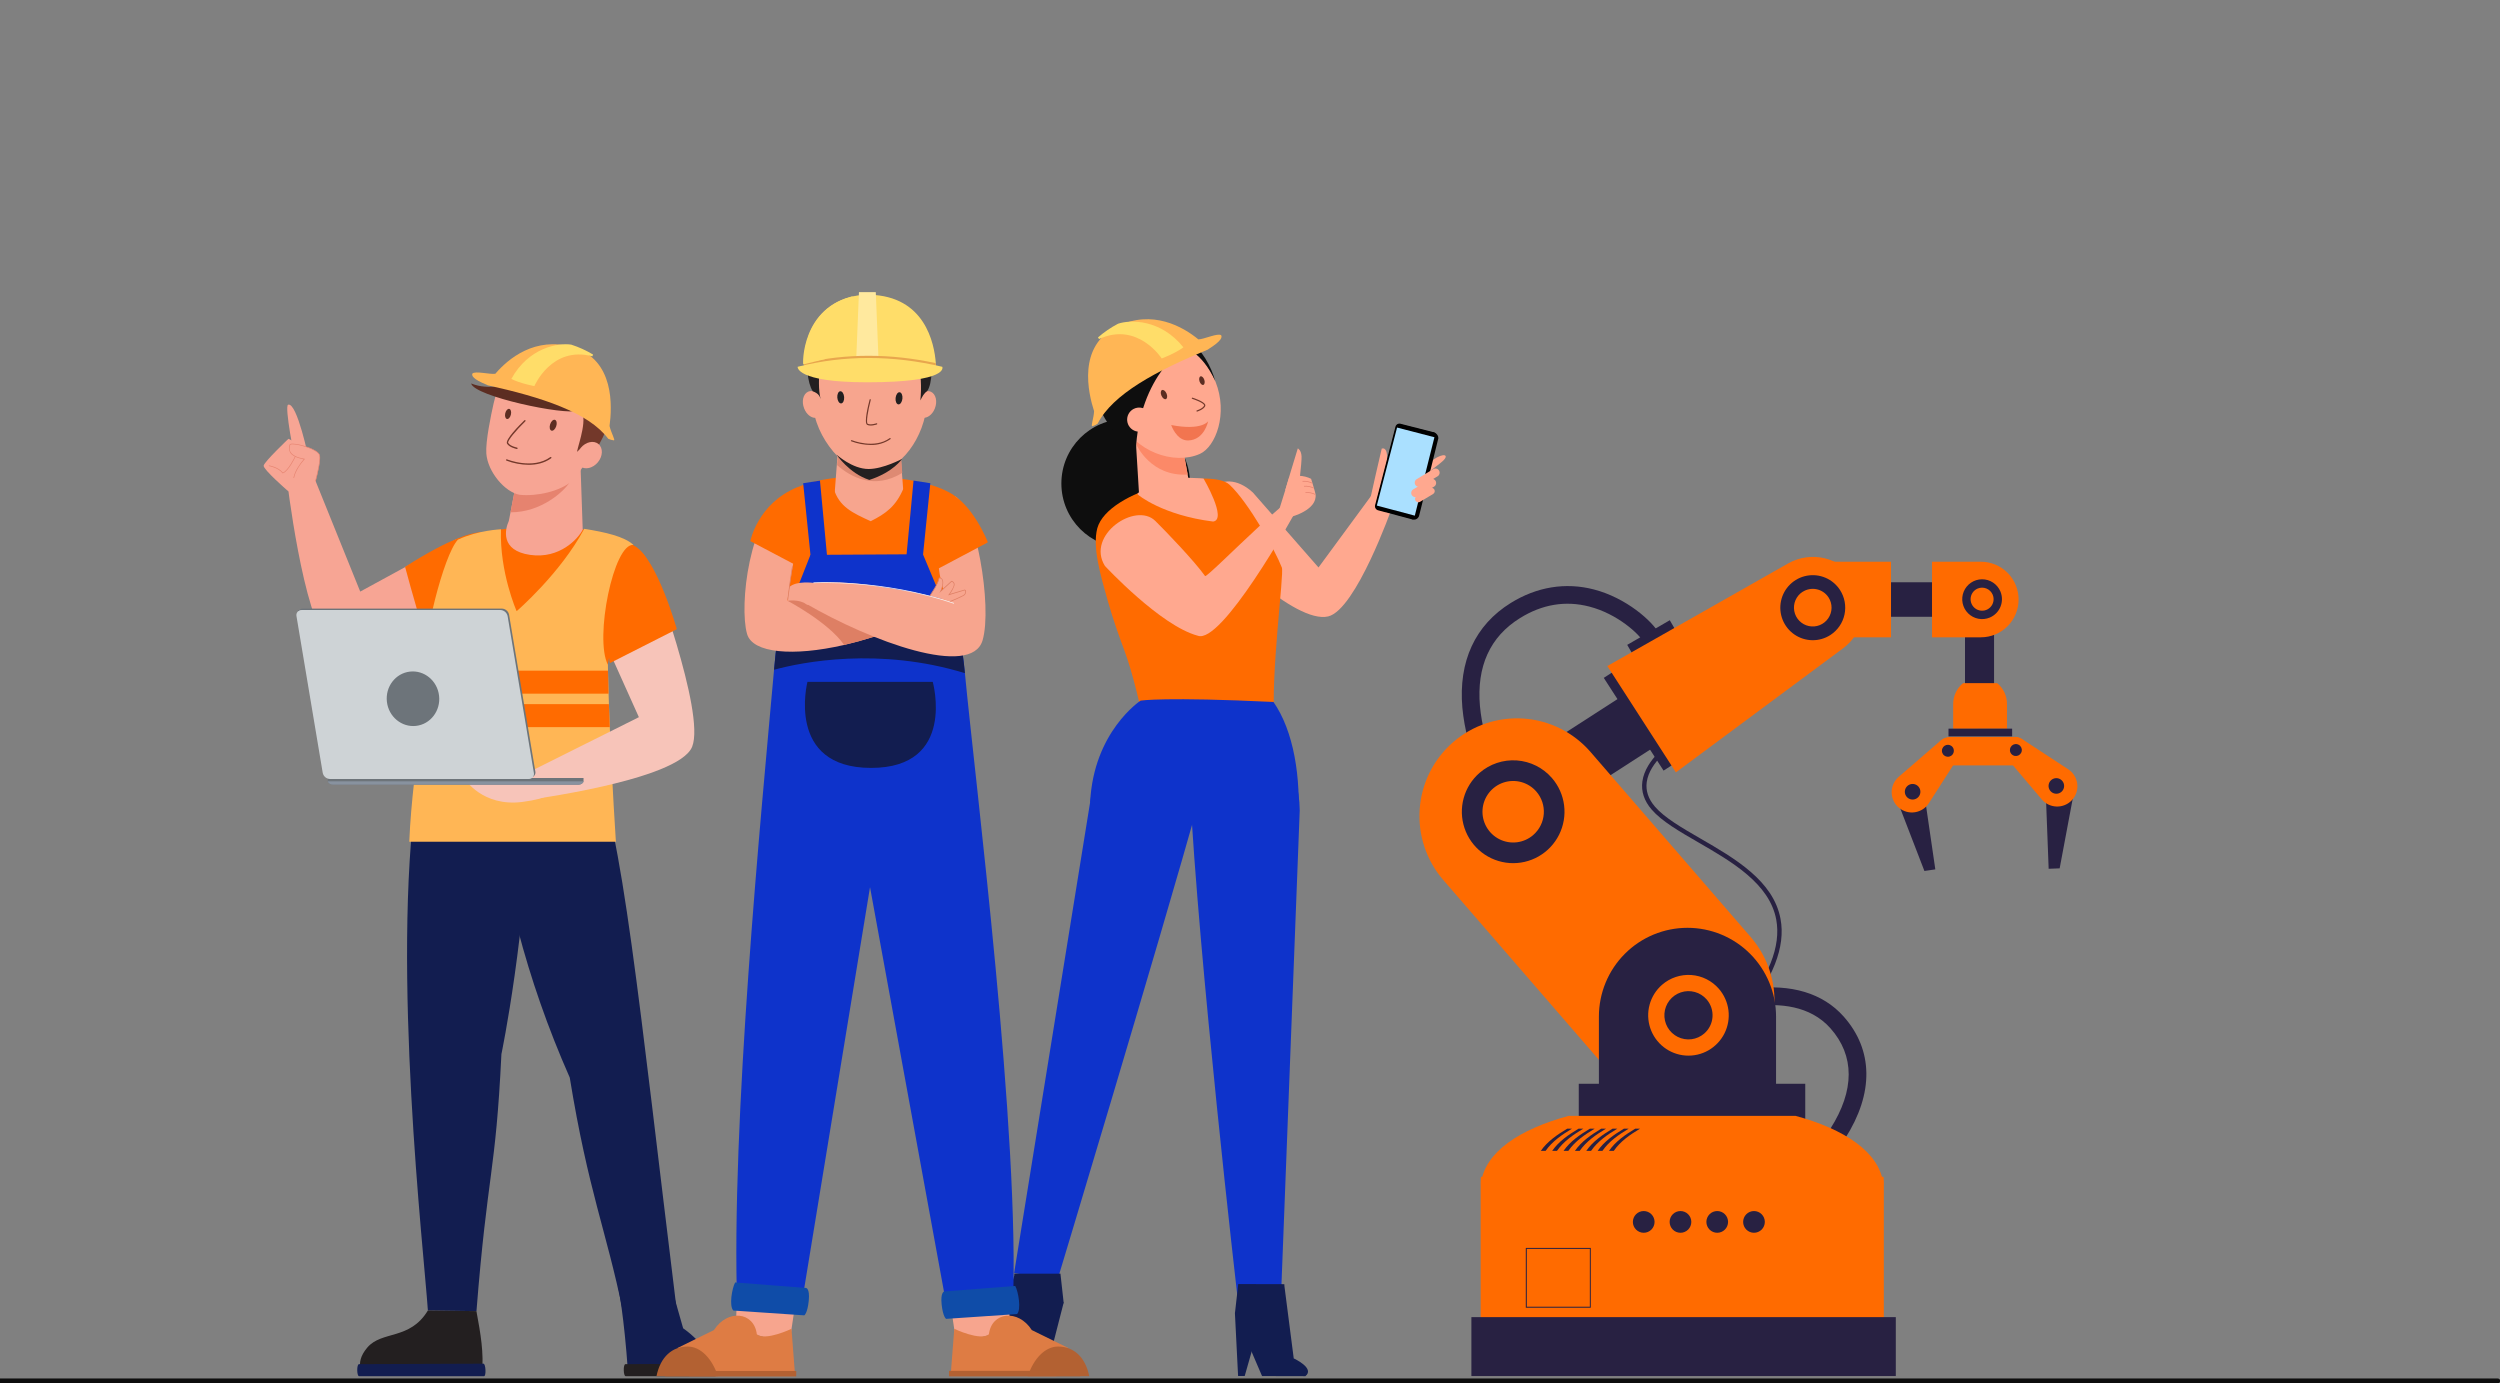 <svg width="553" height="306" viewBox="0 0 553 306" fill="none" xmlns="http://www.w3.org/2000/svg">
<rect x="0" y="0" width="553" height="306" fill="#808080" stroke="none"/>
<g clip-path="url(#clip0)">
<path d="M8.322 305.459V305.82L8.554 305.472L8.322 305.459Z" fill="#3B3361"/>
<path d="M385.372 224.976L384.616 224.357C391.276 216.152 393.988 209.309 392.907 203.435C391.435 195.441 383.043 190.593 375.642 186.318C371.486 183.917 367.562 181.651 365.349 179.077C363.686 177.148 362.997 175.057 363.29 172.865C363.98 167.891 369.515 164.186 369.749 164.031L370.287 164.849C370.233 164.885 364.883 168.459 364.258 173.002C364 174.903 364.608 176.731 366.08 178.438C368.187 180.885 372.042 183.113 376.116 185.47C383.7 189.853 392.297 194.82 393.852 203.262C395.015 209.43 392.225 216.534 385.372 224.976Z" fill="#282142"/>
<path d="M408.167 251.78L404.876 249.671C410.28 241.195 410.28 233.508 404.876 227.436C395.869 217.343 377.621 225.319 377.438 225.401L375.846 221.828C379.562 220.269 383.469 219.214 387.464 218.692C396.196 217.581 403.224 219.703 407.794 224.829C414.392 232.242 414.529 241.814 408.167 251.78Z" fill="#282142"/>
<path d="M327.129 170.367C325.162 165.994 323.928 161.328 323.475 156.553C322.587 146.283 326.29 138.269 334.185 133.374C339.952 129.8 346.298 128.766 352.541 130.381C359.746 132.245 365.477 137.374 367.091 140.254L363.681 142.17C362.608 140.249 357.804 135.788 351.563 134.176C346.303 132.815 341.149 133.661 336.241 136.711C329.589 140.837 326.604 147.397 327.366 156.221C327.78 160.52 328.886 164.723 330.641 168.667L327.129 170.367Z" fill="#282142"/>
<path d="M369.358 137.194L359.94 142.643L361.432 145.233L370.85 139.784L369.358 137.194Z" fill="#282142"/>
<path d="M441.086 130.368H434.658V160.217H441.086V130.368Z" fill="#282142"/>
<path d="M441.768 151.105H434.233C433.546 151.666 432.992 152.374 432.613 153.177C432.233 153.98 432.038 154.858 432.041 155.746V161.21L443.95 161.195V155.733C443.953 154.848 443.758 153.973 443.381 153.172C443.003 152.372 442.452 151.665 441.768 151.105Z" fill="#FF6B00"/>
<path d="M445.085 161.177H431.009V162.889H445.085V161.177Z" fill="#282142"/>
<path d="M428.093 192.305L425.679 192.659L418.837 174.923L425.414 173.959L428.093 192.305Z" fill="#282142"/>
<path d="M453.163 192.174L455.597 192.081L459.102 173.394L452.458 173.647L453.163 192.174Z" fill="#282142"/>
<path d="M445.577 169.307H431.408C430.576 169.304 429.779 168.971 429.191 168.381C428.604 167.791 428.273 166.992 428.271 166.158C428.273 165.325 428.605 164.527 429.193 163.938C429.782 163.349 430.579 163.017 431.41 163.015H445.582C446.413 163.018 447.21 163.35 447.798 163.94C448.386 164.529 448.717 165.328 448.719 166.161C448.716 166.995 448.384 167.794 447.795 168.383C447.207 168.973 446.409 169.305 445.577 169.307Z" fill="#FF6B00"/>
<path d="M433.034 164.031C432.562 163.512 431.906 163.198 431.207 163.155C430.507 163.113 429.818 163.346 429.287 163.804L420.023 171.813C419.52 172.239 419.117 172.771 418.843 173.371C418.568 173.971 418.43 174.624 418.436 175.284C418.443 175.943 418.595 176.594 418.881 177.188C419.167 177.782 419.581 178.306 420.092 178.721C420.581 179.117 421.147 179.405 421.754 179.567C422.361 179.729 422.995 179.762 423.615 179.662C424.235 179.562 424.828 179.333 425.354 178.989C425.879 178.644 426.327 178.193 426.667 177.664L433.299 167.311C433.619 166.811 433.765 166.22 433.716 165.628C433.666 165.037 433.423 164.478 433.024 164.039L433.034 164.031Z" fill="#FF6B00"/>
<path d="M421.729 174.054C421.5 174.34 421.367 174.691 421.35 175.057C421.334 175.422 421.433 175.784 421.636 176.09C421.838 176.395 422.131 176.628 422.474 176.754C422.817 176.881 423.192 176.895 423.543 176.795C423.895 176.694 424.205 176.484 424.43 176.195C424.654 175.906 424.781 175.552 424.791 175.186C424.802 174.82 424.696 174.46 424.489 174.158C424.281 173.856 423.984 173.629 423.639 173.508C423.303 173.39 422.939 173.379 422.597 173.477C422.255 173.575 421.952 173.777 421.729 174.054Z" fill="#282142"/>
<path d="M429.843 165.241C429.667 165.46 429.565 165.73 429.552 166.011C429.539 166.292 429.616 166.57 429.771 166.804C429.927 167.039 430.152 167.218 430.416 167.315C430.679 167.412 430.967 167.423 431.237 167.346C431.507 167.268 431.746 167.107 431.918 166.885C432.09 166.662 432.187 166.391 432.196 166.11C432.204 165.828 432.122 165.552 431.963 165.32C431.804 165.088 431.575 164.913 431.31 164.82C431.052 164.73 430.772 164.723 430.51 164.798C430.247 164.873 430.014 165.028 429.843 165.241Z" fill="#282142"/>
<path d="M443.533 164.163C443.933 163.585 444.541 163.186 445.23 163.052C445.918 162.918 446.632 163.058 447.218 163.443L457.46 170.148C458.015 170.503 458.484 170.977 458.835 171.536C459.186 172.094 459.409 172.723 459.489 173.378C459.569 174.033 459.504 174.697 459.298 175.324C459.093 175.951 458.752 176.525 458.299 177.004C457.867 177.463 457.342 177.825 456.76 178.066C456.179 178.308 455.552 178.424 454.923 178.406C454.293 178.389 453.674 178.238 453.107 177.965C452.539 177.691 452.036 177.3 451.629 176.818L443.693 167.432C443.31 166.979 443.087 166.412 443.058 165.819C443.029 165.227 443.196 164.641 443.533 164.152V164.163Z" fill="#FF6B00"/>
<path d="M444.614 165.651C444.56 165.926 444.594 166.212 444.712 166.466C444.831 166.721 445.027 166.931 445.272 167.066C445.517 167.202 445.799 167.256 446.077 167.22C446.355 167.184 446.615 167.061 446.818 166.867C447.021 166.674 447.158 166.421 447.208 166.145C447.258 165.869 447.219 165.584 447.097 165.331C446.975 165.078 446.776 164.871 446.528 164.74C446.281 164.608 445.998 164.558 445.721 164.599C445.45 164.638 445.199 164.76 445.001 164.949C444.803 165.137 444.668 165.382 444.614 165.651Z" fill="#282142"/>
<path d="M453.173 173.513C453.102 173.872 453.146 174.244 453.3 174.577C453.454 174.909 453.709 175.184 454.029 175.361C454.349 175.538 454.717 175.608 455.08 175.562C455.442 175.515 455.781 175.354 456.046 175.102C456.311 174.85 456.49 174.52 456.555 174.16C456.621 173.8 456.57 173.428 456.411 173.098C456.251 172.768 455.991 172.498 455.668 172.327C455.345 172.155 454.976 172.091 454.614 172.143C454.262 172.195 453.935 172.354 453.677 172.599C453.419 172.844 453.243 173.163 453.173 173.513Z" fill="#282142"/>
<path d="M439.097 128.795H415.406V136.433H439.097V128.795Z" fill="#282142"/>
<path d="M418.291 140.973H402.943C400.731 140.973 398.609 140.093 397.044 138.525C395.479 136.957 394.6 134.831 394.6 132.614C394.6 131.516 394.816 130.429 395.235 129.414C395.654 128.4 396.268 127.478 397.043 126.702C397.818 125.925 398.738 125.31 399.75 124.89C400.763 124.47 401.848 124.254 402.943 124.254H418.291V140.973Z" fill="#FF6B00"/>
<path d="M438.17 140.973H427.362V124.254H438.17C439.266 124.254 440.351 124.47 441.364 124.89C442.376 125.31 443.296 125.925 444.071 126.702C444.845 127.478 445.46 128.4 445.879 129.414C446.298 130.429 446.514 131.516 446.513 132.614C446.513 133.711 446.298 134.799 445.878 135.813C445.459 136.827 444.844 137.749 444.07 138.525C443.295 139.301 442.375 139.917 441.363 140.337C440.351 140.757 439.266 140.973 438.17 140.973Z" fill="#FF6B00"/>
<path d="M440.139 136.603C439.337 136.94 438.454 137.03 437.601 136.864C436.748 136.698 435.963 136.281 435.346 135.668C434.728 135.055 434.306 134.272 434.133 133.418C433.96 132.565 434.043 131.679 434.373 130.873C434.702 130.067 435.262 129.377 435.983 128.89C436.703 128.403 437.552 128.141 438.421 128.137C439.29 128.133 440.141 128.387 440.866 128.868C441.591 129.349 442.157 130.034 442.494 130.837C442.943 131.915 442.947 133.127 442.505 134.208C442.064 135.288 441.213 136.15 440.139 136.603ZM437.455 130.187C436.991 130.383 436.595 130.711 436.317 131.132C436.04 131.552 435.893 132.046 435.895 132.55C435.897 133.055 436.048 133.547 436.33 133.965C436.611 134.383 437.01 134.708 437.476 134.899C437.942 135.09 438.453 135.139 438.947 135.038C439.44 134.938 439.892 134.693 440.247 134.335C440.601 133.977 440.842 133.522 440.938 133.027C441.034 132.532 440.982 132.019 440.787 131.554C440.526 130.931 440.028 130.437 439.403 130.181C438.778 129.925 438.078 129.927 437.455 130.187Z" fill="#282142"/>
<path d="M372.254 167.694L359.028 147.178L354.755 149.944L367.98 170.46L372.254 167.694Z" fill="#282142"/>
<path d="M330.289 180.292C329.336 178.807 329.011 177.003 329.385 175.278C329.759 173.552 330.801 172.047 332.283 171.091L366.466 149.042L373.656 160.236L339.473 182.288C338.74 182.761 337.92 183.085 337.061 183.241C336.202 183.397 335.321 183.381 334.469 183.196C333.616 183.011 332.808 182.659 332.09 182.16C331.373 181.662 330.761 181.027 330.289 180.292Z" fill="#282142"/>
<path d="M370.704 170.849L407.686 143.405C409.976 141.706 411.533 139.197 412.039 136.387C412.545 133.578 411.963 130.681 410.411 128.287C408.86 125.896 406.457 124.187 403.692 123.508C400.928 122.829 398.009 123.232 395.529 124.633L355.544 147.325L370.704 170.849Z" fill="#FF6B00"/>
<path d="M404.894 140.455C403.703 141.23 402.309 141.633 400.89 141.614C399.47 141.595 398.087 141.155 396.917 140.348C395.747 139.542 394.842 138.407 394.316 137.085C393.79 135.763 393.667 134.315 393.963 132.924C394.258 131.532 394.959 130.259 395.976 129.267C396.993 128.274 398.281 127.606 399.677 127.346C401.073 127.087 402.515 127.249 403.82 127.81C405.124 128.372 406.233 129.309 407.007 130.502C408.043 132.103 408.402 134.05 408.006 135.917C407.61 137.783 406.49 139.415 404.894 140.455ZM398.718 130.914C398.028 131.363 397.486 132.007 397.161 132.764C396.837 133.521 396.743 134.358 396.893 135.169C397.043 135.979 397.429 136.727 398.003 137.317C398.577 137.908 399.313 138.314 400.118 138.485C400.922 138.657 401.759 138.585 402.523 138.28C403.287 137.974 403.944 137.449 404.41 136.769C404.875 136.09 405.13 135.287 405.14 134.463C405.151 133.639 404.917 132.83 404.469 132.139C403.866 131.217 402.922 130.571 401.845 130.344C400.767 130.117 399.644 130.327 398.72 130.927L398.718 130.914Z" fill="#282142"/>
<path d="M385.089 237.745C382.95 239.604 380.466 241.023 377.779 241.92C375.093 242.818 372.256 243.176 369.431 242.975C366.606 242.773 363.848 242.016 361.316 240.747C358.783 239.477 356.524 237.721 354.669 235.577L319.254 194.66C317.399 192.516 315.982 190.027 315.087 187.335C314.191 184.643 313.833 181.801 314.034 178.97C314.235 176.14 314.99 173.377 316.257 170.839C317.523 168.3 319.276 166.037 321.416 164.178C323.555 162.319 326.039 160.9 328.726 160.003C331.413 159.106 334.249 158.747 337.074 158.949C339.899 159.15 342.657 159.907 345.189 161.177C347.722 162.446 349.981 164.203 351.836 166.347L387.251 207.269C390.997 211.598 392.874 217.24 392.468 222.956C392.063 228.671 389.409 233.991 385.089 237.745Z" fill="#FF6B00"/>
<path d="M327.275 170.96C325.579 172.434 324.357 174.379 323.764 176.549C323.17 178.719 323.233 181.017 323.942 183.151C324.652 185.286 325.978 187.162 327.752 188.542C329.526 189.921 331.668 190.743 333.908 190.903C336.148 191.063 338.385 190.553 340.335 189.439C342.286 188.325 343.864 186.656 344.868 184.644C345.873 182.632 346.259 180.366 345.979 178.133C345.698 175.901 344.763 173.802 343.292 172.102C341.319 169.823 338.523 168.422 335.52 168.208C332.516 167.994 329.551 168.984 327.275 170.96ZM339.164 184.696C338.15 185.578 336.897 186.139 335.565 186.308C334.232 186.477 332.879 186.245 331.678 185.644C330.476 185.042 329.479 184.097 328.814 182.928C328.148 181.758 327.844 180.418 327.939 179.075C328.034 177.733 328.524 176.448 329.348 175.385C330.171 174.322 331.291 173.527 332.565 173.101C333.84 172.675 335.211 172.638 336.507 172.993C337.803 173.349 338.964 174.081 339.844 175.098C341.021 176.46 341.612 178.233 341.486 180.03C341.36 181.827 340.528 183.5 339.172 184.683L339.164 184.696Z" fill="#282142"/>
<path d="M373.27 205.232C378.466 205.232 383.45 207.3 387.124 210.982C390.799 214.664 392.863 219.658 392.863 224.865V241.711H353.676V224.865C353.676 219.658 355.74 214.664 359.415 210.982C363.089 207.3 368.073 205.232 373.27 205.232Z" fill="#282142"/>
<path d="M367.649 217.833C366.318 218.99 365.359 220.517 364.893 222.221C364.428 223.924 364.477 225.728 365.034 227.403C365.591 229.079 366.632 230.551 368.025 231.634C369.417 232.716 371.099 233.361 372.857 233.486C374.615 233.611 376.371 233.211 377.902 232.337C379.433 231.462 380.671 230.152 381.459 228.572C382.247 226.992 382.55 225.214 382.33 223.462C382.109 221.709 381.375 220.062 380.22 218.728C378.672 216.939 376.477 215.84 374.12 215.672C371.762 215.504 369.435 216.282 367.649 217.833ZM376.98 228.614C376.184 229.306 375.201 229.746 374.155 229.877C373.109 230.009 372.048 229.827 371.105 229.355C370.163 228.882 369.381 228.14 368.859 227.223C368.337 226.305 368.099 225.253 368.174 224.2C368.249 223.146 368.633 222.139 369.28 221.304C369.926 220.47 370.805 219.847 371.805 219.513C372.804 219.179 373.881 219.149 374.897 219.428C375.914 219.707 376.825 220.282 377.516 221.08C377.974 221.61 378.324 222.225 378.546 222.89C378.767 223.556 378.855 224.258 378.806 224.958C378.756 225.658 378.569 226.341 378.256 226.968C377.943 227.595 377.509 228.155 376.98 228.614Z" fill="#FF6B00"/>
<path d="M399.323 239.73H349.221V254.48H399.323V239.73Z" fill="#282142"/>
<path d="M416.631 260.305H327.592C327.545 260.719 327.52 261.136 327.52 261.553V304.376H416.701V261.553C416.701 261.136 416.678 260.72 416.631 260.305Z" fill="#FF6B00"/>
<path d="M397.176 246.829H346.98C336.239 249.753 328.38 254.787 327.559 261.932H416.598C415.777 254.787 407.918 249.753 397.176 246.829Z" fill="#FF6B00"/>
<path d="M419.351 291.349H325.472V304.381H419.351V291.349Z" fill="#282142"/>
<path d="M363.591 272.69C362.955 272.69 362.345 272.437 361.894 271.986C361.444 271.536 361.191 270.924 361.19 270.287C361.191 269.649 361.444 269.038 361.894 268.587C362.345 268.137 362.955 267.884 363.591 267.884C364.227 267.884 364.837 268.137 365.287 268.587C365.737 269.038 365.99 269.649 365.99 270.287C365.99 270.924 365.737 271.535 365.287 271.986C364.837 272.437 364.227 272.69 363.591 272.69Z" fill="#282142"/>
<path d="M371.72 272.69C371.084 272.69 370.474 272.437 370.024 271.986C369.575 271.535 369.322 270.924 369.322 270.287C369.322 269.649 369.575 269.038 370.024 268.587C370.474 268.137 371.084 267.884 371.72 267.884C372.356 267.884 372.967 268.137 373.416 268.587C373.866 269.038 374.119 269.649 374.119 270.287C374.119 270.924 373.866 271.535 373.416 271.986C372.967 272.437 372.356 272.69 371.72 272.69Z" fill="#282142"/>
<path d="M379.85 272.69C379.214 272.69 378.604 272.437 378.154 271.986C377.704 271.535 377.451 270.924 377.451 270.287C377.451 269.649 377.704 269.038 378.154 268.587C378.604 268.137 379.214 267.884 379.85 267.884C380.486 267.884 381.096 268.137 381.547 268.587C381.997 269.038 382.25 269.649 382.251 270.287C382.25 270.924 381.997 271.536 381.547 271.986C381.096 272.437 380.486 272.69 379.85 272.69Z" fill="#282142"/>
<path d="M387.982 272.69C387.346 272.69 386.736 272.437 386.286 271.986C385.836 271.535 385.583 270.924 385.583 270.287C385.583 269.649 385.836 269.038 386.286 268.587C386.736 268.137 387.346 267.884 387.982 267.884C388.618 267.884 389.228 268.137 389.678 268.587C390.127 269.038 390.38 269.649 390.38 270.287C390.38 270.924 390.127 271.535 389.678 271.986C389.228 272.437 388.618 272.69 387.982 272.69Z" fill="#282142"/>
<path d="M351.887 289.27H337.505V276.037H351.887V289.27ZM337.734 289.046H351.671V276.259H337.734V289.046Z" fill="#282142"/>
<path d="M341.892 254.565C343.354 252.456 345.546 250.971 347.721 249.666H346.663C344.489 250.973 342.289 252.459 340.832 254.565H341.892Z" fill="#282142"/>
<path d="M344.404 254.565C345.863 252.456 348.056 250.971 350.228 249.666H349.172C346.998 250.973 344.798 252.459 343.346 254.565H344.404Z" fill="#282142"/>
<path d="M346.918 254.565C348.375 252.456 350.567 250.971 352.734 249.666H351.679C349.51 250.973 347.317 252.459 345.86 254.565H346.918Z" fill="#282142"/>
<path d="M349.432 254.565C350.884 252.456 353.076 250.971 355.243 249.666H354.188C352.019 250.973 349.829 252.459 348.375 254.565H349.432Z" fill="#282142"/>
<path d="M351.947 254.565C353.395 252.456 355.585 250.971 357.75 249.666H356.694C354.53 250.973 352.338 252.459 350.889 254.565H351.947Z" fill="#282142"/>
<path d="M354.461 254.565C355.904 252.456 358.097 250.971 360.259 249.666H359.201C357.039 250.973 354.847 252.459 353.401 254.565H354.461Z" fill="#282142"/>
<path d="M356.972 254.565C358.416 252.456 360.606 250.971 362.765 249.666H361.71C359.551 250.973 357.358 252.459 355.915 254.565H356.972Z" fill="#282142"/>
<path d="M100.784 119.355L79.682 130.858L68.938 104.257L63.416 105.647C63.416 105.647 66.996 136.549 72.739 142.206C78.483 147.864 107.789 135.401 107.789 135.401C114.969 130.799 108.427 116.206 100.784 119.355Z" fill="#F7A594"/>
<path d="M69.324 108.151C69.324 108.151 71.126 102.22 70.699 100.688C70.271 99.157 64.347 97.674 64.129 98.394C63.91 99.113 63.47 100.872 67.317 101.55C65.016 104.105 62.621 108.994 69.324 108.151Z" fill="#F7A594"/>
<path d="M69.651 108.383C69.651 108.383 69.651 103.182 68.622 101.186C67.255 98.525 63.807 97.061 63.807 97.061C63.807 97.061 58.424 102.166 58.321 103.007C58.218 103.847 63.524 108.458 63.524 108.458C63.524 108.458 67.448 111.544 69.651 108.383Z" fill="#F7A594"/>
<path d="M68.339 101.684C68.339 101.684 65.732 88.961 63.743 89.513C62.827 89.771 65.287 101.931 65.287 101.931L68.339 101.684Z" fill="#F7A594"/>
<path d="M69.826 106.47C69.813 106.474 69.799 106.474 69.785 106.47C69.776 106.468 69.768 106.464 69.76 106.458C69.753 106.453 69.746 106.446 69.742 106.438C69.737 106.43 69.734 106.421 69.732 106.412C69.731 106.403 69.731 106.394 69.734 106.385C70.179 104.647 70.884 101.599 70.632 100.712C70.3 99.531 66.398 98.301 64.762 98.28C64.275 98.28 64.203 98.383 64.193 98.417C64.049 98.891 63.936 99.448 64.288 100.01C64.716 100.709 65.74 101.207 67.33 101.485L67.454 101.509L67.369 101.601C66.414 102.661 65.31 104.293 65.053 105.694C65.051 105.703 65.048 105.712 65.044 105.719C65.039 105.727 65.032 105.734 65.025 105.739C65.018 105.745 65.009 105.748 65 105.75C64.991 105.752 64.982 105.752 64.973 105.75C64.955 105.747 64.939 105.737 64.928 105.722C64.918 105.707 64.913 105.689 64.916 105.67C65.174 104.283 66.229 102.677 67.176 101.601C65.614 101.31 64.602 100.799 64.165 100.083C64.023 99.824 63.94 99.537 63.92 99.243C63.901 98.948 63.947 98.653 64.054 98.378C64.103 98.216 64.332 98.138 64.757 98.144C66.414 98.162 70.398 99.397 70.758 100.673C71.015 101.601 70.308 104.675 69.86 106.426C69.858 106.435 69.853 106.444 69.848 106.451C69.842 106.459 69.835 106.465 69.826 106.47Z" fill="#E6836F"/>
<path d="M62.621 104.675L62.564 104.696L62.518 104.709L62.489 104.67C61.545 103.445 59.53 103.1 59.51 103.097C59.5 103.096 59.492 103.093 59.484 103.088C59.476 103.083 59.469 103.077 59.464 103.069C59.459 103.062 59.455 103.053 59.453 103.044C59.451 103.035 59.451 103.026 59.453 103.017C59.456 102.999 59.466 102.984 59.48 102.973C59.495 102.963 59.512 102.958 59.53 102.96C59.615 102.96 61.589 103.308 62.567 104.546C63.769 104.077 65.233 100.993 65.248 100.959C65.252 100.951 65.257 100.944 65.264 100.938C65.271 100.932 65.278 100.928 65.287 100.925C65.295 100.922 65.304 100.921 65.313 100.922C65.322 100.922 65.33 100.924 65.338 100.928C65.347 100.932 65.354 100.937 65.361 100.943C65.367 100.95 65.372 100.957 65.375 100.966C65.378 100.975 65.38 100.984 65.379 100.993C65.379 101.002 65.376 101.011 65.372 101.019C65.315 101.148 63.874 104.175 62.621 104.675Z" fill="#E6836F"/>
<path d="M104.636 118.006C104.636 118.006 100.215 118.597 89.605 125.389C90.784 129.966 94.32 141.925 94.32 141.925C94.32 141.925 110.532 136.905 112.74 131.441C114.948 125.977 112.593 115.791 104.636 118.006Z" fill="#FF6B00"/>
<path d="M156.413 304.185H139.658C139.355 304.028 139.097 303.797 138.909 303.512C138.044 291.026 136.804 285.013 136.804 285.013L148.471 284.539L151.112 293.821C155.021 296.503 159.681 302.246 156.413 304.185Z" fill="#121D50"/>
<path d="M138.389 304.409H158.263C158.778 304.409 158.598 301.642 158.096 301.642L138.35 301.753C137.82 301.753 137.872 304.409 138.389 304.409Z" fill="#231F20"/>
<path d="M131.466 171.218C137.306 180.215 141.57 223.689 149.614 289.147L137.722 289.773C134.151 272.34 130.123 263.5 126.032 238.367C116.235 216.191 111.152 195.17 108.545 173.533C106.023 157.216 125.995 148.65 131.466 171.218Z" fill="#121D50"/>
<path d="M117.406 174.312C116.574 206.142 110.913 233.181 110.913 233.181C109.626 259.841 107.858 258.949 105.396 290.021L94.647 289.876C93.743 276.563 86.574 214.504 92.14 174.673C94.824 156.729 119.125 150.79 117.406 174.312Z" fill="#121D50"/>
<path d="M105.385 290.021C106.343 295.178 107.03 299.177 106.628 303.834L80.598 304.35C80.598 304.35 78.025 301.836 81.262 298.063C84.5 294.291 90.653 296.475 94.644 289.884L105.385 290.021Z" fill="#231F20"/>
<path d="M79.417 304.409H107.071C107.586 304.409 107.444 301.642 106.94 301.642L79.404 301.753C78.885 301.753 78.9 304.409 79.417 304.409Z" fill="#121D50"/>
<path d="M92.933 172.804C92.933 178.309 131.948 176.715 131.948 171.21C134.184 123.163 145.772 128.081 142.807 123.248C137.694 114.912 111.875 115.384 102.58 118.968C98.888 120.391 93.931 126.188 92.346 135.432C91.53 140.185 95.022 145.718 95.576 149.56C96.852 158.446 93.193 171.527 92.933 172.804Z" fill="#FF6B00"/>
<path d="M117.254 122.74C123.839 123.7 127.936 119.094 128.898 117.168L128.438 103.811L120.887 103.076C118.741 103.255 116.633 103.744 114.626 104.528L112.925 113.323L112.552 115.229C111.685 117.111 110.656 121.784 117.254 122.74Z" fill="#F7A594"/>
<path d="M125.898 106.841C124.714 108.667 119.755 113.344 112.925 113.329L114.397 105.722L125.898 106.841Z" fill="#E6836F"/>
<path d="M109.186 89.247C108.594 91.877 107.385 97.656 107.575 100.314C107.879 104.365 111.654 108.86 114.945 109.448C118.759 109.837 123.896 108.7 126.685 106.299C128.229 104.476 131.245 100.149 132.627 96.364C135.512 88.466 129.956 81.542 122.877 79.936C115.797 78.329 111.031 81.042 109.186 89.247Z" fill="#F7A594"/>
<path d="M130.26 101.581C131.734 98.981 129.776 97.929 127.63 99.946C127.998 97.986 130.229 92.241 128.252 90.335C126.021 88.126 116.199 89.087 110.923 83.577C110.923 83.577 114.855 74.936 127.763 80.039C142.342 87.783 130.26 101.581 130.26 101.581Z" fill="#73382A"/>
<path d="M132.249 102.252C133.372 100.899 133.43 99.092 132.379 98.218C131.329 97.343 129.567 97.731 128.445 99.085C127.322 100.439 127.264 102.246 128.314 103.12C129.365 103.995 131.126 103.606 132.249 102.252Z" fill="#F7A594"/>
<path d="M140.129 120.541C135.754 120.025 131.443 141.237 134.467 147.051C134.467 147.479 134.467 147.915 134.49 148.353C134.524 150.009 134.565 151.706 134.619 153.446C134.642 154.22 134.668 154.98 134.694 155.749C134.75 157.448 134.817 159.153 134.884 160.844C135.422 173.959 136.235 186.192 136.235 186.192H90.532C90.897 177.2 92.207 167.971 93.105 160.844C93.337 158.99 93.543 157.275 93.692 155.749C93.774 154.924 93.841 154.155 93.887 153.446C94.001 151.747 94.003 150.393 93.849 149.473C93.789 149.102 93.755 148.728 93.746 148.353C93.517 141.649 98.038 122.887 101.291 119.37C105.854 117.251 110.813 117.083 110.813 117.083C110.491 126.624 114.279 135.192 114.279 135.192C114.279 135.192 123.955 126.871 129.233 116.972C133.86 117.717 138.085 118.648 140.129 120.541Z" fill="#FFB655"/>
<path d="M93.885 153.446C93.998 151.747 94.001 150.393 93.846 149.473C93.787 149.102 93.752 148.728 93.743 148.354H134.48C134.513 150.009 134.555 151.706 134.609 153.446H93.885Z" fill="#FF6B00"/>
<path d="M134.874 160.844H93.103C93.334 158.99 93.54 157.275 93.689 155.749H134.683C134.74 157.448 134.807 159.152 134.874 160.844Z" fill="#FF6B00"/>
<path d="M112.434 84.768C112.434 84.768 108.404 86.519 104.217 84.82C104.853 87.687 125.103 91.937 127.699 90.823C130.296 89.709 117.946 83.546 112.434 84.768Z" fill="#5C2D22"/>
<path d="M134.83 94.227C135.391 90.101 136.032 79.508 126.672 76.785C118.353 74.366 112.385 79.376 109.565 82.677C108.345 82.865 105.059 81.971 104.48 82.654C104.343 83.059 104.48 83.845 107.812 85.173L107.797 85.207C119.879 87.863 130.185 91.243 134.539 97.053C134.932 97.236 135.35 97.356 135.78 97.409C136.181 97.409 135.183 95.789 134.83 94.227Z" fill="#FFB655"/>
<path d="M118.203 85.405C118.203 85.405 122.007 76.419 131.024 78.819L131.196 78.435C129.673 77.514 128.048 76.775 126.353 76.233C123.505 75.782 116.906 76.883 113.108 83.819C115.056 84.82 118.203 85.405 118.203 85.405Z" fill="#FFDD69"/>
<path d="M134.933 144.431L141.32 158.639L115.385 171.599L115.867 177.066C115.867 177.066 150.093 172.7 153.104 165.174C156.115 157.647 143.927 125.381 143.927 125.381C140.507 117.15 135.929 137.565 134.933 144.431Z" fill="#F7C4B9"/>
<path d="M115.473 171.95L102.781 172.273C102.781 172.273 106.677 178.523 115.548 177.388C127.226 175.895 122.612 171.458 115.473 171.95Z" fill="#F7C4B9"/>
<path d="M72.508 172.089V172.734C72.505 172.767 72.505 172.799 72.508 172.832C72.575 173.25 73.074 173.575 73.681 173.575H127.902C128.51 173.575 129.009 173.25 129.076 172.832C129.08 172.799 129.08 172.767 129.076 172.734V172.089H72.508Z" fill="#6D747A"/>
<path d="M72.515 172.832C72.582 173.25 73.082 173.575 73.689 173.575H127.91C128.517 173.575 129.017 173.25 129.084 172.832H72.515Z" fill="#88929F"/>
<path d="M66.216 134.937L65.902 135.247L66.072 135.486L66.476 134.922L66.216 134.937Z" fill="#241F3C"/>
<path d="M73.295 171.991H117.285C117.455 171.997 117.624 171.963 117.78 171.893C117.935 171.823 118.073 171.719 118.182 171.587C118.291 171.456 118.368 171.302 118.409 171.136C118.449 170.97 118.451 170.797 118.414 170.63L112.609 135.979C112.537 135.606 112.341 135.268 112.053 135.022C111.765 134.775 111.402 134.633 111.024 134.62H67.037C66.866 134.614 66.697 134.647 66.542 134.717C66.386 134.787 66.249 134.891 66.14 135.022C66.031 135.153 65.953 135.308 65.913 135.474C65.872 135.639 65.87 135.812 65.907 135.979L71.71 170.633C71.781 171.005 71.977 171.343 72.265 171.59C72.553 171.837 72.916 171.978 73.295 171.991Z" fill="#6D747A"/>
<path d="M72.974 172.311H116.96C117.131 172.317 117.301 172.284 117.456 172.214C117.612 172.144 117.75 172.04 117.859 171.908C117.968 171.777 118.045 171.622 118.086 171.456C118.126 171.29 118.127 171.116 118.09 170.95L112.287 136.299C112.216 135.925 112.021 135.587 111.733 135.34C111.445 135.092 111.081 134.95 110.702 134.937H66.713C66.542 134.932 66.373 134.965 66.217 135.035C66.062 135.105 65.924 135.21 65.815 135.341C65.707 135.472 65.629 135.627 65.588 135.793C65.548 135.959 65.546 136.132 65.583 136.299L71.388 170.96C71.461 171.331 71.658 171.667 71.946 171.913C72.234 172.158 72.596 172.298 72.974 172.311Z" fill="#CED3D6"/>
<path d="M92.043 160.564C95.23 160.196 97.504 157.211 97.123 153.896C96.742 150.581 93.85 148.192 90.663 148.56C87.476 148.928 85.202 151.913 85.583 155.228C85.964 158.543 88.856 160.932 92.043 160.564Z" fill="#6D747A"/>
<path d="M134.897 146.688L149.714 139.169C149.714 139.169 145.399 123.8 140.491 120.861C138.098 122.299 136.938 125.608 135.628 131.551C134.498 136.688 133.994 141.871 134.897 146.688Z" fill="#FF6B00"/>
<path d="M114.354 99.324H114.323C114.256 99.311 112.66 98.981 112.153 98.136C111.646 97.29 114.966 93.966 115.995 92.966C116.01 92.951 116.027 92.94 116.046 92.933C116.065 92.925 116.085 92.921 116.105 92.921C116.126 92.922 116.146 92.926 116.164 92.934C116.183 92.942 116.2 92.954 116.214 92.968C116.228 92.983 116.239 93 116.247 93.019C116.255 93.038 116.258 93.058 116.258 93.078C116.258 93.099 116.254 93.119 116.246 93.137C116.238 93.156 116.226 93.173 116.211 93.187C114.189 95.157 112.166 97.548 112.421 97.976C112.856 98.703 114.369 99.007 114.384 99.007C114.421 99.016 114.453 99.039 114.474 99.069C114.496 99.1 114.505 99.138 114.502 99.175C114.498 99.213 114.481 99.247 114.454 99.273C114.427 99.299 114.391 99.315 114.354 99.317V99.324Z" fill="#73382A"/>
<path d="M116.947 102.821C115.266 102.803 113.601 102.489 112.027 101.895C111.99 101.879 111.96 101.848 111.945 101.81C111.929 101.772 111.929 101.73 111.945 101.692C111.952 101.673 111.964 101.655 111.978 101.641C111.993 101.626 112.01 101.614 112.029 101.606C112.048 101.598 112.068 101.594 112.088 101.594C112.109 101.594 112.129 101.599 112.148 101.607C112.205 101.63 117.84 103.927 121.737 101.106C121.771 101.082 121.813 101.072 121.854 101.079C121.896 101.086 121.932 101.11 121.957 101.144C121.981 101.178 121.99 101.22 121.983 101.262C121.976 101.303 121.953 101.34 121.919 101.364C120.38 102.476 118.584 102.821 116.947 102.821Z" fill="#73382A"/>
<path d="M113.013 91.705C112.871 92.324 112.475 92.759 112.13 92.677C111.785 92.594 111.615 92.032 111.76 91.416C111.904 90.8 112.297 90.361 112.645 90.441C112.992 90.521 113.157 91.088 113.013 91.705Z" fill="#5C2D22"/>
<path d="M123.036 94.283C122.82 94.943 122.347 95.379 121.976 95.258C121.605 95.137 121.479 94.502 121.693 93.842C121.906 93.182 122.385 92.746 122.756 92.868C123.126 92.989 123.265 93.623 123.036 94.283Z" fill="#5C2D22"/>
<path d="M249.001 121.198C256.857 121.198 263.227 114.817 263.227 106.944C263.227 99.072 256.857 92.69 249.001 92.69C241.144 92.69 234.775 99.072 234.775 106.944C234.775 114.817 241.144 121.198 249.001 121.198Z" fill="#0E0E0E"/>
<path d="M314.792 104.017L314.88 104.164C314.995 104.355 315.181 104.492 315.397 104.547C315.613 104.601 315.841 104.567 316.032 104.453L318.668 102.39C320.61 100.89 319.856 100.126 317.867 101.176L315.08 102.852C314.984 102.909 314.901 102.984 314.834 103.074C314.768 103.164 314.72 103.266 314.693 103.374C314.666 103.483 314.661 103.595 314.678 103.706C314.695 103.816 314.734 103.922 314.792 104.017Z" fill="#FFA88F"/>
<path d="M309.136 112.302C309.136 112.302 317.687 111.712 316.491 103.365C315.976 99.858 306.454 104.265 306.454 104.265C306.454 104.265 307.687 98.721 305.641 99.216C304.74 103.084 303.889 106.782 303.14 110.178C303.101 111.537 306.665 113.421 309.136 112.302Z" fill="#FFA88F"/>
<path d="M266.785 116.864C263.335 110.309 270.041 102.424 277.133 108.94L291.652 125.523L303.436 109.492C304.859 111.506 305.795 112.46 307.88 112.372C307.88 112.372 299.946 134.891 293.788 136.353C286.485 138.07 269.493 121.268 266.785 116.864Z" fill="#FFA88F"/>
<path d="M318.161 96.955C318.243 96.011 316.956 95.243 316.833 95.838L310.446 94.227C310.219 94.182 309.985 94.229 309.792 94.356C309.599 94.483 309.465 94.681 309.416 94.907L305.07 111.707C304.998 111.934 305.018 112.18 305.126 112.392C305.234 112.605 305.421 112.766 305.646 112.841L312.141 114.582C312.167 114.695 312.228 114.796 312.316 114.871C313.06 115.08 313.513 114.804 313.75 114.419C313.825 114.314 313.88 114.195 313.909 114.069C313.953 113.837 318.153 97.171 318.161 96.955Z" fill="black"/>
<path d="M312.247 114.848L304.784 112.865C304.551 112.788 304.358 112.622 304.246 112.404C304.133 112.185 304.111 111.931 304.185 111.696L308.67 94.42C308.72 94.186 308.86 93.982 309.059 93.851C309.259 93.721 309.502 93.674 309.735 93.721L317.067 95.596C317.296 95.666 317.488 95.824 317.601 96.036C317.715 96.247 317.74 96.495 317.672 96.725L313.328 114.118C313.305 114.237 313.259 114.351 313.193 114.452C313.126 114.554 313.04 114.641 312.939 114.709C312.839 114.777 312.726 114.824 312.607 114.848C312.488 114.872 312.366 114.871 312.247 114.848Z" fill="black"/>
<path d="M312.383 114.747L312.286 114.729L304.823 112.738C304.618 112.669 304.449 112.522 304.353 112.329C304.257 112.136 304.24 111.912 304.308 111.707L308.786 94.454C308.829 94.251 308.95 94.074 309.122 93.959C309.294 93.844 309.504 93.802 309.707 93.84L317.041 95.707H317.075C317.166 95.736 317.251 95.783 317.324 95.845C317.397 95.908 317.457 95.984 317.499 96.07C317.595 96.256 317.618 96.472 317.564 96.674L313.215 114.084C313.179 114.277 313.076 114.45 312.923 114.572C312.77 114.694 312.578 114.756 312.383 114.747Z" fill="black"/>
<path d="M317.296 96.715L312.955 114.064L304.555 111.833L309.03 94.575L317.296 96.715Z" fill="#AAE0FF"/>
<path d="M313.063 107.241C313.19 107.451 313.395 107.603 313.633 107.662C313.871 107.722 314.123 107.686 314.334 107.56L317.996 105.358C318.206 105.231 318.358 105.026 318.418 104.787C318.478 104.549 318.441 104.296 318.315 104.084C318.187 103.875 317.982 103.724 317.744 103.664C317.506 103.605 317.255 103.642 317.044 103.767L313.382 105.98C313.175 106.107 313.026 106.309 312.966 106.545C312.906 106.781 312.941 107.03 313.063 107.241Z" fill="#FFA88F"/>
<path d="M312.291 109.515C312.418 109.725 312.623 109.876 312.861 109.935C313.099 109.995 313.351 109.958 313.562 109.832L317.226 107.633C317.436 107.505 317.587 107.299 317.646 107.061C317.705 106.822 317.668 106.57 317.543 106.359C317.416 106.149 317.212 105.997 316.974 105.937C316.737 105.877 316.485 105.914 316.274 106.039L312.61 108.241C312.4 108.369 312.249 108.574 312.189 108.812C312.129 109.051 312.166 109.303 312.291 109.515Z" fill="#FFA88F"/>
<path d="M313.104 110.748C313.153 110.831 313.218 110.903 313.295 110.961C313.372 111.019 313.46 111.062 313.554 111.086C313.647 111.11 313.744 111.115 313.84 111.101C313.935 111.087 314.027 111.055 314.11 111.005L317.008 109.265C317.174 109.165 317.295 109.002 317.343 108.814C317.391 108.625 317.363 108.425 317.265 108.257C317.165 108.09 317.003 107.969 316.815 107.921C316.626 107.872 316.427 107.9 316.259 107.999L313.361 109.742C313.194 109.841 313.073 110.003 313.025 110.191C312.977 110.38 313.005 110.58 313.104 110.748Z" fill="#FFA88F"/>
<path d="M245.074 133.029C246.142 136.804 247.482 140.602 248.761 144.016C250.702 149.194 252.498 157.508 252.966 159.457L281.909 160.143C281.006 149.166 284.086 126.933 283.548 125.549C282.02 121.609 276.201 111.196 272.002 107.241C267.802 103.285 245.118 108.272 242.719 116.854C241.641 121.07 243.355 126.967 245.074 133.029Z" fill="#FF6B00"/>
<path d="M266.222 105.851C266.222 105.851 271.544 114.932 268.345 115.368C257.246 113.976 251.775 109.554 251.561 109.267C253.841 106.91 254.341 106.557 256.669 106.116C260.766 105.338 266.222 105.851 266.222 105.851Z" fill="#FFA88F"/>
<path d="M265.81 175.013C255.517 211.585 233.867 283.27 233.867 283.27L224.325 281.596L241.641 174.312C245.172 159.098 268.595 152.768 265.81 175.013Z" fill="#0E33CB"/>
<path d="M216.826 302.081C214.605 300.338 219.415 298.154 219.415 298.154L224.353 282.166L224.376 281.738H234.569L235.28 288.143L226.404 302.068L216.826 302.081Z" fill="#121D50"/>
<path d="M230.241 302.081L228.926 287.303L235.295 288.105L231.708 302.081H230.241Z" fill="#121D50"/>
<path d="M263.18 173.835C265.059 211.789 273.71 286.738 273.71 286.738L283.381 286.223L287.499 179.268C287.334 159.447 265.429 151.533 263.18 173.835Z" fill="#0E33CB"/>
<path d="M288.747 304.409C290.97 302.671 286.173 300.477 286.173 300.477L284.115 284.49L284.091 284.059L273.898 284.033L273.173 290.436L279.166 304.386L288.747 304.409Z" fill="#121D50"/>
<path d="M275.329 304.376L279.531 289.608L273.16 290.395L273.865 304.371L275.329 304.376Z" fill="#121D50"/>
<path d="M252.308 154.973C252.308 154.973 241.896 161.793 241.139 177.484C253.038 179.611 287.131 182.731 287.131 182.731C287.859 171.713 286.101 161.623 281.693 155.274C257.627 154.117 252.308 154.973 252.308 154.973Z" fill="#0E33CB"/>
<path d="M260.555 93.069L261.008 95.575L262.64 104.577L263.196 107.643C263.005 110.964 254.395 111.408 251.947 109.123C251.917 108.525 251.829 107.13 251.726 105.454C251.533 102.31 251.273 98.177 251.173 96.429L251.15 95.972L254.848 94.83L260.555 93.069Z" fill="#FFA88F"/>
<path d="M261.008 95.575L262.712 104.969C254.559 105.485 251.407 98.427 251.407 98.427L251.463 97.721C253.902 96.837 256.395 96.109 258.926 95.542C259.615 95.411 260.324 95.422 261.008 95.575Z" fill="#FC8968"/>
<path d="M268.878 84.451C271.693 91.524 268.909 98.822 265.424 100.395C259.75 102.955 250.756 99.879 247.941 92.811C245.125 85.743 247.534 78.131 253.314 75.81C259.094 73.49 266.065 77.376 268.878 84.451Z" fill="#FFA88F"/>
<path d="M262.635 76.326C262.635 76.326 251.896 82.721 251.229 100.013C242.346 92.901 240.13 85.49 244.724 78.809C248.846 72.814 257.38 72.383 262.635 76.326Z" fill="#0E0E0E"/>
<path d="M261.847 76.86C261.847 76.86 265.707 77.569 268.795 84.25C267.192 78.268 260.334 67.959 248.774 75.14C237.215 82.321 261.847 76.86 261.847 76.86Z" fill="#0E0E0E"/>
<path d="M254.323 91.54C254.576 92.003 254.686 92.532 254.639 93.058C254.592 93.585 254.39 94.085 254.059 94.496C253.727 94.907 253.282 95.211 252.778 95.368C252.275 95.525 251.736 95.529 251.23 95.38C250.725 95.23 250.275 94.933 249.938 94.526C249.6 94.12 249.391 93.623 249.337 93.097C249.282 92.572 249.384 92.041 249.63 91.574C249.877 91.107 250.256 90.723 250.72 90.472C251.339 90.136 252.066 90.06 252.741 90.26C253.417 90.46 253.985 90.92 254.323 91.54Z" fill="#FFA88F"/>
<path d="M264.765 91.044C264.737 91.04 264.71 91.026 264.69 91.006C264.669 90.985 264.656 90.959 264.652 90.93C264.647 90.901 264.652 90.872 264.666 90.846C264.679 90.82 264.701 90.799 264.727 90.787C264.727 90.787 266.013 90.397 266.338 89.735C266.349 89.713 266.355 89.69 266.355 89.666C266.355 89.642 266.349 89.619 266.338 89.598C266.119 89.082 264.364 88.43 263.708 88.221C263.674 88.21 263.645 88.187 263.628 88.155C263.612 88.123 263.608 88.086 263.619 88.052C263.63 88.018 263.653 87.989 263.685 87.973C263.716 87.956 263.753 87.953 263.788 87.963C264.045 88.043 266.279 88.775 266.585 89.492C266.612 89.549 266.625 89.61 266.625 89.673C266.625 89.735 266.612 89.797 266.585 89.853C266.212 90.627 264.863 91.029 264.804 91.047L264.765 91.044Z" fill="#73382A"/>
<path d="M259.065 94.015C265.88 95.328 267.243 93.172 267.243 93.172C267.243 93.172 266.438 97.334 262.815 97.432C260.234 97.499 259.065 94.015 259.065 94.015Z" fill="#F27550"/>
<path d="M265.337 84.369C265.509 84.885 265.885 85.235 266.176 85.142C266.466 85.049 266.567 84.544 266.397 84.023C266.227 83.502 265.851 83.157 265.558 83.25C265.265 83.343 265.167 83.848 265.337 84.369Z" fill="#5C2D22"/>
<path d="M256.911 87.52C257.148 88.072 257.591 88.412 257.902 88.278C258.214 88.144 258.27 87.587 258.033 87.035C257.797 86.483 257.351 86.145 257.043 86.279C256.734 86.413 256.672 86.968 256.911 87.52Z" fill="#5C2D22"/>
<path d="M242.012 90.952C240.725 86.955 238.257 76.556 247.071 72.218C254.907 68.363 261.7 72.293 265.084 75.076C266.327 75.05 269.433 73.588 270.126 74.163C270.332 74.544 270.342 75.346 267.256 77.257L267.28 77.285C255.751 82.03 246.113 87.187 242.802 93.711C242.444 93.962 242.049 94.155 241.631 94.283C241.224 94.345 241.932 92.571 242.012 90.952Z" fill="#FFB655"/>
<path d="M256.976 79.294C256.976 79.294 251.636 71.043 243.108 74.996L242.869 74.645C244.223 73.464 245.711 72.446 247.302 71.612C250.051 70.669 256.791 70.609 261.765 76.829C259.997 78.162 256.976 79.294 256.976 79.294Z" fill="#FFDD69"/>
<path d="M264.963 140.623C270.11 142.57 285.435 115.575 288.029 110.497C290.803 103.161 267.071 128.009 266.564 127.426C264.261 124.161 257.845 117.483 255.55 115.224C251.175 110.925 240.187 118.38 244.402 125.177C244.402 125.177 256.708 138.449 264.963 140.623Z" fill="#FFA88F"/>
<path d="M285.558 114.334L282.663 113.664L285.17 105.637C285.898 105.376 286.666 105.246 287.439 105.252C288.333 105.29 289.21 105.514 290.013 105.91C290.013 105.91 290.934 108.842 290.996 109.316C291.454 112.857 285.558 114.334 285.558 114.334Z" fill="#FFA88F"/>
<path d="M284.308 108.393C284.308 108.228 287.074 99.18 287.074 99.18C287.074 99.18 287.846 99.546 287.905 100.985C287.964 102.424 287.185 108.414 287.187 108.398L284.308 108.393Z" fill="#FFA88F"/>
<path d="M290.242 106.952C289.587 106.629 288.857 106.488 288.129 106.542L288.103 106.385C288.863 106.318 289.626 106.464 290.309 106.805L290.242 106.952Z" fill="#E6836F"/>
<path d="M290.566 108.043C289.911 107.72 289.181 107.579 288.453 107.635L288.428 107.475C289.187 107.409 289.951 107.554 290.633 107.896L290.566 108.043Z" fill="#E6836F"/>
<path d="M290.893 109.44C290.238 109.117 289.508 108.977 288.78 109.033L288.755 108.873C289.514 108.81 290.276 108.955 290.96 109.293L290.893 109.44Z" fill="#E6836F"/>
<path d="M212.778 167.848L171.815 168.657L172.25 110.99C177.525 102.646 207.979 104.355 212.358 110.972L212.778 167.848Z" fill="#FF6B00"/>
<path d="M163.088 283.726L162.769 294.017L174.576 297.331L176.393 285.255L163.088 283.726Z" fill="#F7A58E"/>
<path d="M175.883 304.409L175.075 293.927C175.075 293.927 169.337 296.694 167.412 295.144C166.815 290.15 160.934 289.513 157.924 294.211L149.882 298.166L152.499 304.409H175.883Z" fill="#DE7C44"/>
<path d="M158.806 304.409C157.52 300.516 154.987 297.854 152.1 297.854C148.767 297.854 146.099 300.046 145.216 304.409H158.806Z" fill="#B36132"/>
<path d="M223.071 283.726L223.388 294.017L211.581 297.331L209.767 285.255L223.071 283.726Z" fill="#F7A58E"/>
<path d="M210.276 304.409L211.085 293.927C211.085 293.927 216.821 296.694 218.748 295.144C219.343 290.15 225.225 289.513 228.234 294.211L236.278 298.166L233.663 304.409H210.276Z" fill="#DE7C44"/>
<path d="M227.354 304.409C228.64 300.516 231.17 297.854 234.06 297.854C237.39 297.854 240.061 300.046 240.941 304.409H227.354Z" fill="#B36132"/>
<path d="M200.096 112.4C199.095 118.249 185.919 118.249 184.378 112.4L185.091 102.976L185.299 100.201H199.18L199.515 104.69L200.096 112.4Z" fill="#F7A58E"/>
<path d="M199.579 104.6C193.372 108.424 188.138 105.503 185.168 102.878L185.376 100.106H199.25L199.579 104.6Z" fill="#DE8A73"/>
<path d="M184.391 107.999C185.59 112.14 188.663 113.483 192.6 115.291C196.004 113.581 198.189 111.978 199.87 107.999L201.627 110.348C201.627 110.348 202.098 119.512 192.482 119.512C182.129 119.512 182.515 112.112 182.515 112.112L184.391 107.999Z" fill="#FF6B00"/>
<path d="M224.026 289.353L209.643 290.289L192.448 196.243L177.023 290.289L163.083 289.353C161.616 249.024 168.42 179.446 171.218 148.152C171.442 145.633 171.686 143.364 171.949 141.376L174.265 135.445L179.27 122.74L204.152 122.594L209.53 135.448L212.497 142.541C212.824 143.573 213.138 145.772 213.437 148.9C215.704 172.873 225.732 251.765 224.026 289.353Z" fill="#0E33CB"/>
<path d="M213.437 148.908C194.489 143.075 177.409 146.45 171.218 148.152C171.442 145.633 171.686 143.364 171.948 141.376L174.265 135.445H209.52L212.487 142.539C212.819 143.591 213.138 145.78 213.437 148.908Z" fill="#121D50"/>
<path d="M178.608 150.832H206.324C206.324 150.832 211.643 169.861 192.685 169.861C173.727 169.861 178.608 150.832 178.608 150.832Z" fill="#121D50"/>
<path d="M177.659 106.892L179.561 125.533L183.161 125.27L181.375 106.307L177.659 106.892Z" fill="#0E33CB"/>
<path d="M205.789 106.892L203.887 125.533L200.287 125.27L202.075 106.307L205.789 106.892Z" fill="#0E33CB"/>
<path d="M162.617 283.68L178.315 284.902C178.315 284.902 179.18 285.008 178.892 287.77C178.603 290.531 177.911 290.957 177.911 290.957L162.213 289.894C161.233 288.886 161.928 284.912 162.617 283.68Z" fill="#0F4CA8"/>
<path d="M224.567 284.454L208.869 285.676C208.869 285.676 208.002 285.782 208.292 288.546C208.583 291.31 209.273 291.733 209.273 291.733L224.971 290.671C225.943 289.66 225.256 285.689 224.567 284.454Z" fill="#0F4CA8"/>
<path d="M204.26 136.5C202.579 137.297 200.896 138.032 199.226 138.705C195.167 140.347 190.986 141.671 186.722 142.665C175.384 145.27 166.47 144.47 165.255 140.249C163.454 134.004 165.729 113.896 173.93 109.36C176.465 112.857 176.341 117.581 176.053 121.722C175.091 125.964 174.576 130.278 174.174 132.885C175.456 132.376 176.779 131.981 178.13 131.704C184.73 130.244 195.292 129.662 202.32 131.049C205.022 131.58 204.937 135.737 204.26 136.5Z" fill="#F7A58E"/>
<path d="M199.437 138.186C199.419 138.375 199.347 138.554 199.229 138.702C195.169 140.344 190.989 141.668 186.725 142.663L186.689 142.614C183.171 137.583 174.177 132.882 174.177 132.882C175.399 132.217 176.746 131.815 178.132 131.701C186.658 130.791 199.324 137.16 199.437 138.186Z" fill="#DE7F64"/>
<path d="M217.346 141.642C214.88 150.063 192.677 141.881 178.258 133.506C177.945 131.701 177.775 130.329 179.936 128.924C189.715 128.053 204.787 131.554 208.714 132.534C209.309 132.681 209.649 132.771 209.677 132.776C209.633 132.704 208.521 130.853 207.86 127.029C207.651 125.798 207.512 124.557 207.443 123.311C206.247 116.846 209.409 111.939 211.321 109.827C215.781 112.506 219.569 134.05 217.346 141.642Z" fill="#F7A58E"/>
<path d="M176.318 107.813C167.617 111.346 165.968 119.695 165.968 119.695L175.747 124.853C175.747 124.853 179.27 115.157 176.318 107.813Z" fill="#FF6B00"/>
<path d="M209.798 108.919C203.439 113.604 207.158 125.989 207.158 125.989L218.39 120.035L218.493 119.883C218.493 119.883 215.091 111.266 209.798 108.919Z" fill="#FF6B00"/>
<path d="M179.936 128.929C179.936 128.929 176.205 128.413 174.627 129.834C174.394 130.838 174.243 131.859 174.174 132.887C174.174 132.887 176.771 132.49 178.292 133.627C179.813 134.764 183.763 128.872 179.936 128.929Z" fill="#F7A58E"/>
<path d="M210.109 133.07C211.101 132.69 212.073 132.259 213.022 131.781C213.913 131.312 213.635 130.278 213.226 130.567L209.932 131.559C209.932 131.559 210.786 130.438 211.03 129.6C211.071 129.499 211.089 129.391 211.084 129.282C211.078 129.174 211.048 129.068 210.997 128.972C210.946 128.877 210.875 128.793 210.788 128.728C210.701 128.663 210.601 128.618 210.495 128.597L208.074 130.809C208.395 130.2 209.139 127.859 207.742 127.833C207.453 129.288 206.275 130.842 205.683 131.84C206.967 132.16 208.73 132.49 210.109 133.07Z" fill="#F7A58E"/>
<path d="M210.138 133.145L210.084 132.993C211.071 132.612 212.039 132.182 212.984 131.704C213.14 131.635 213.274 131.524 213.37 131.384C213.467 131.243 213.522 131.078 213.529 130.907C213.536 130.851 213.529 130.793 213.507 130.741C213.486 130.688 213.452 130.641 213.408 130.605C213.386 130.596 213.361 130.593 213.337 130.597C213.313 130.601 213.29 130.612 213.272 130.628H213.249L209.716 131.693L209.867 131.495C209.867 131.482 210.717 130.373 210.953 129.561C210.989 129.465 211.005 129.363 210.998 129.26C210.991 129.158 210.963 129.058 210.915 128.968C210.822 128.824 210.68 128.718 210.516 128.671L207.783 131.17L208.002 130.757C208.259 130.273 208.715 128.854 208.339 128.212C208.283 128.12 208.206 128.043 208.112 127.989C208.019 127.935 207.914 127.905 207.806 127.903C207.549 129.056 206.79 130.239 206.167 131.196C206.01 131.438 205.863 131.665 205.74 131.866L205.601 131.781C205.724 131.577 205.858 131.35 206.03 131.106C206.658 130.144 207.436 128.945 207.662 127.802V127.735H207.731C207.878 127.727 208.023 127.76 208.153 127.829C208.282 127.898 208.39 128.001 208.465 128.127C208.815 128.725 208.534 129.837 208.29 130.474L210.457 128.491H210.498C210.722 128.544 210.917 128.682 211.043 128.875C211.102 128.985 211.137 129.106 211.146 129.231C211.155 129.355 211.137 129.48 211.095 129.597C210.86 130.237 210.534 130.84 210.127 131.387L213.19 130.476C213.231 130.445 213.281 130.426 213.333 130.421C213.384 130.417 213.437 130.427 213.483 130.451C213.555 130.499 213.612 130.566 213.648 130.645C213.685 130.723 213.7 130.81 213.691 130.897C213.685 131.097 213.622 131.292 213.51 131.458C213.398 131.625 213.241 131.756 213.058 131.838C212.108 132.324 211.133 132.76 210.138 133.145Z" fill="#DE7F64"/>
<path d="M210.989 133.537C195.111 128.155 180.091 128.996 179.941 129.006V128.844C180.091 128.844 195.145 127.993 211.051 133.382L210.989 133.537Z" fill="#F7F1F0"/>
<path d="M174.329 132.709L174.167 132.689C174.167 132.671 174.404 130.822 174.648 128.999C175.163 125.239 175.199 125.239 175.299 125.239V125.319L175.363 125.366C175.248 125.59 174.687 129.881 174.329 132.709Z" fill="#DE7F64"/>
<path d="M205.047 89.16C204.533 96.583 199.401 104.286 192.438 104.788C187.425 104.922 180.052 96.862 179.828 89.16C177.983 65.496 206.9 65.509 205.047 89.16Z" fill="#F7A58E"/>
<path d="M181.009 92.29C180.81 92.386 180.592 92.435 180.371 92.432C179.414 92.447 178.39 91.658 177.885 90.369C177.26 88.822 177.646 87.153 178.75 86.643C179.074 86.502 179.434 86.468 179.779 86.545C180.603 86.715 181.442 87.45 181.882 88.556C182.499 90.121 182.116 91.779 181.009 92.29Z" fill="#F7A58E"/>
<path d="M206.777 90.377C206.311 91.54 205.421 92.29 204.556 92.404C204.249 92.458 203.934 92.419 203.65 92.29C203.053 92.032 202.667 91.385 202.546 90.619C202.428 89.94 202.507 89.241 202.772 88.605C202.772 88.593 202.772 88.577 202.772 88.564C203.251 87.373 204.183 86.594 205.089 86.525C205.369 86.496 205.653 86.539 205.912 86.651C207.016 87.156 207.415 88.82 206.777 90.377Z" fill="#F7A58E"/>
<path d="M179.774 86.553C178.562 84.588 178.279 80.833 178.647 75.826C178.647 75.826 181.195 69.844 192.42 69.844C203.645 69.844 206.157 76.272 206.157 76.272C206.203 80.46 206.303 84.758 205.101 86.524C204.412 86.929 203.995 87.749 203.583 88.574C203.88 85.62 203.712 82.637 203.086 79.735C203.086 79.735 201.416 76.543 191.861 76.543C182.306 76.543 181.424 79.972 181.424 79.972C181.066 83.474 181.017 86.403 181.534 88.283C181.326 87.638 181.043 87.001 179.774 86.553Z" fill="#231F20"/>
<path d="M207.055 82.303L177.852 81.934C177.826 81.381 177.819 80.84 177.831 80.312C178.04 69.944 185.07 65.009 192.366 65.197C204.584 65.511 206.671 75.895 207.003 80.328C207.059 80.985 207.076 81.644 207.055 82.303Z" fill="#FFDD69"/>
<path d="M194.386 80.908H189.337L190.001 64.614H193.722L194.386 80.908Z" fill="#FFE99E"/>
<path d="M207.055 82.303L177.852 81.934C177.826 81.381 177.819 80.84 177.831 80.312C187.27 78.146 196.998 78.172 207.003 80.328C207.059 80.985 207.076 81.644 207.055 82.303Z" fill="#E8A64D"/>
<path d="M176.439 81.133C186.761 78.518 197.428 78.554 208.431 81.133C208.431 81.133 210.192 84.562 191.818 84.562C175.963 84.562 176.439 81.133 176.439 81.133Z" fill="#FFDD69"/>
<path d="M193.997 93.884H193.971C193.915 93.904 192.572 94.379 191.812 93.974C191.053 93.569 192.047 89.59 192.366 88.366C192.38 88.338 192.403 88.316 192.432 88.303C192.46 88.291 192.492 88.288 192.522 88.296C192.552 88.305 192.579 88.323 192.597 88.348C192.615 88.373 192.625 88.404 192.623 88.435C191.993 90.823 191.55 93.528 191.933 93.732C192.587 94.08 193.861 93.631 193.874 93.628C193.905 93.618 193.939 93.62 193.97 93.633C194 93.646 194.025 93.67 194.039 93.7C194.053 93.73 194.056 93.764 194.047 93.796C194.038 93.828 194.017 93.855 193.989 93.873L193.997 93.884Z" fill="#73382A"/>
<path d="M192.603 98.427C191.133 98.41 189.678 98.136 188.302 97.618C188.286 97.611 188.271 97.601 188.258 97.588C188.246 97.575 188.236 97.56 188.229 97.544C188.222 97.527 188.219 97.509 188.219 97.492C188.219 97.474 188.223 97.456 188.23 97.439C188.244 97.406 188.27 97.379 188.304 97.365C188.337 97.351 188.374 97.351 188.408 97.365C188.457 97.385 193.382 99.394 196.787 96.929C196.801 96.916 196.818 96.906 196.836 96.899C196.854 96.893 196.874 96.891 196.893 96.893C196.912 96.894 196.931 96.9 196.948 96.91C196.964 96.919 196.979 96.933 196.99 96.948C197.002 96.964 197.01 96.982 197.014 97.001C197.018 97.02 197.017 97.039 197.013 97.058C197.009 97.077 197.001 97.095 196.989 97.11C196.978 97.126 196.963 97.139 196.946 97.148C195.67 98.024 194.149 98.472 192.603 98.427Z" fill="#73382A"/>
<path d="M186.725 87.834C186.779 88.579 186.486 89.209 186.066 89.237C185.647 89.265 185.266 88.69 185.212 87.948C185.158 87.205 185.451 86.573 185.871 86.543C186.29 86.511 186.671 87.087 186.725 87.834Z" fill="#231F20"/>
<path d="M199.615 88.188C199.538 88.93 199.136 89.497 198.719 89.454C198.303 89.41 198.027 88.773 198.104 88.03C198.182 87.287 198.583 86.72 199 86.764C199.417 86.808 199.695 87.455 199.615 88.188Z" fill="#231F20"/>
<path d="M185.008 100.526C185.008 100.526 187.839 104.734 192.296 106.158C197.615 104.451 199.543 101.503 199.543 101.503C199.543 101.503 195.397 103.726 192.155 103.742C188.493 103.757 185.008 100.526 185.008 100.526Z" fill="#231F20"/>
<path d="M176.125 303.254H147.087V304.456H176.125V303.254Z" fill="#B36132"/>
<path d="M238.962 303.233H209.924V304.435H238.962V303.233Z" fill="#B36132"/>
<path d="M177.685 80.609C177.525 80.609 177.229 67.822 189.198 65.414C185.577 66.54 179.478 71.401 180.212 78.6C180.361 80.07 183.781 79.116 183.781 79.116L177.685 80.609Z" fill="#FFDD69"/>
<path d="M552.46 304.92H0V306H552.46C552.534 306.005 552.608 305.995 552.677 305.97C552.747 305.946 552.811 305.907 552.866 305.856C552.92 305.805 552.963 305.744 552.992 305.676C553.022 305.608 553.037 305.534 553.037 305.46C553.037 305.386 553.022 305.312 552.992 305.244C552.963 305.176 552.92 305.115 552.866 305.064C552.811 305.013 552.747 304.974 552.677 304.95C552.608 304.925 552.534 304.915 552.46 304.92Z" fill="#0D0D0D"/>
</g>
<defs>
<clipPath id="clip0">
<rect width="553" height="306" fill="white"/>
</clipPath>
</defs>
</svg>
